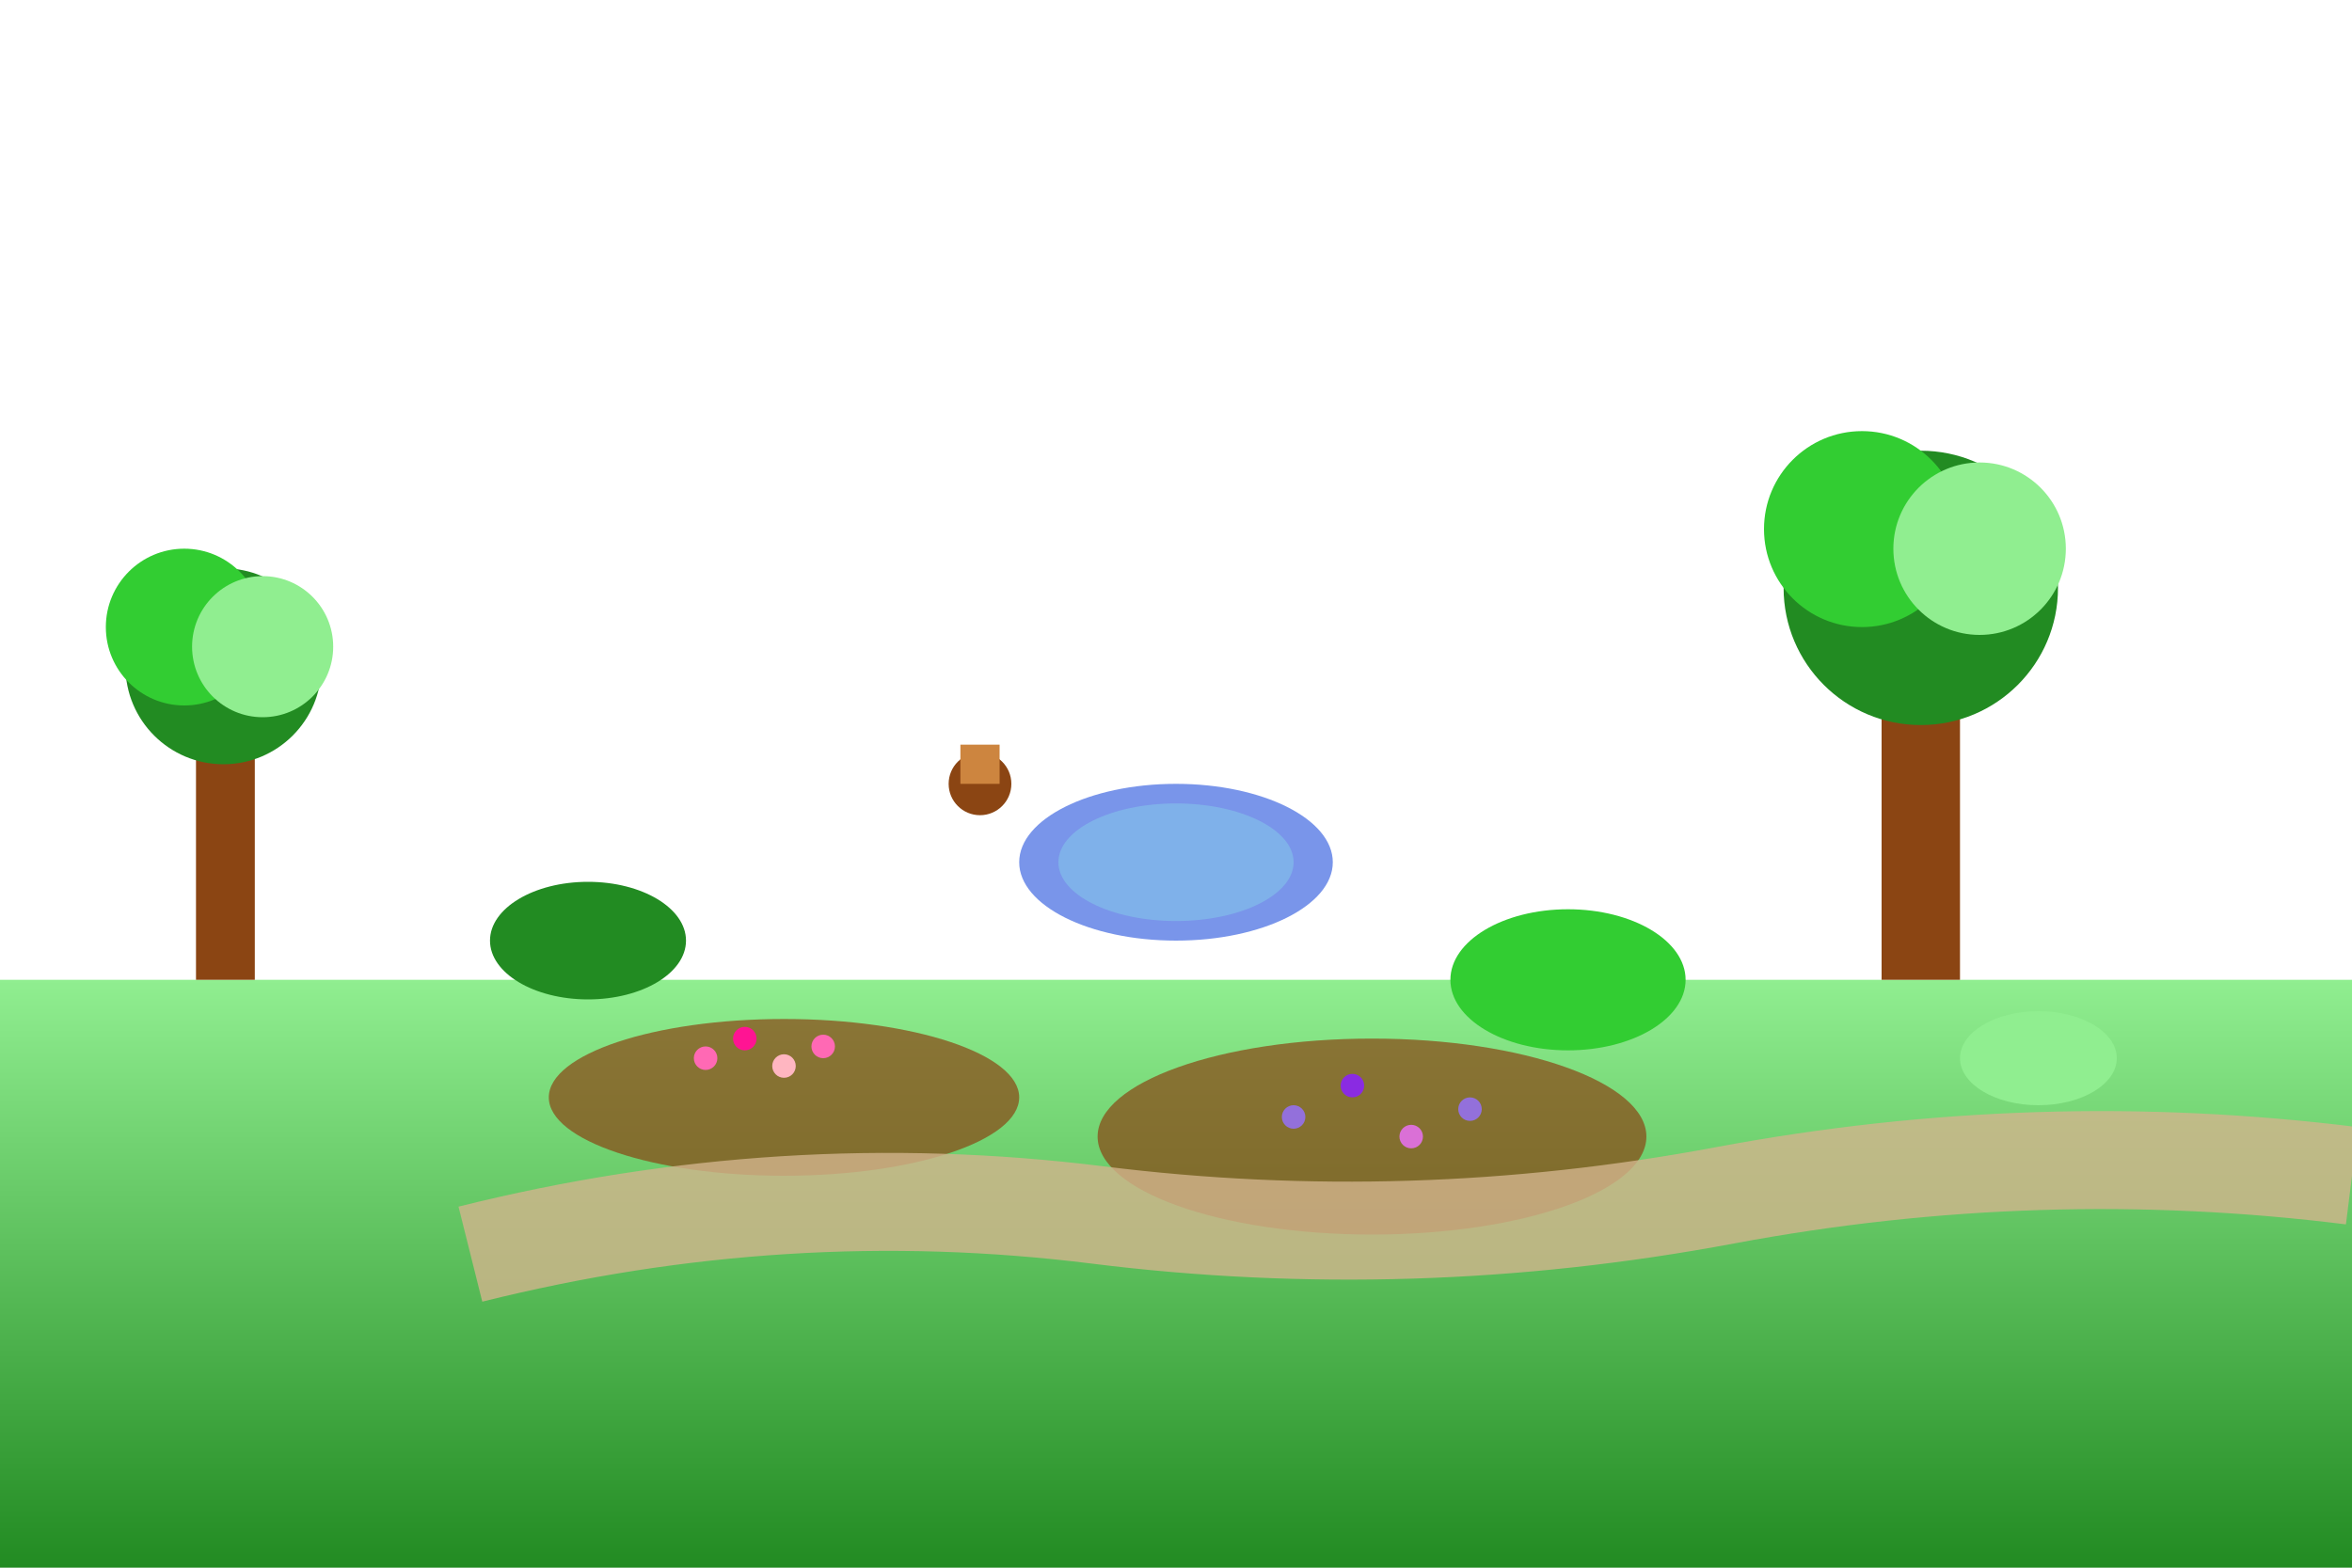 <?xml version="1.0" encoding="UTF-8"?>
<svg xmlns="http://www.w3.org/2000/svg" viewBox="0 0 600 400" style="background: linear-gradient(135deg, #87CEEB 0%, #98FB98 100%);">
  <!-- Sky and background -->
  <defs>
    <linearGradient id="skyGradient" x1="0%" y1="0%" x2="0%" y2="100%">
      <stop offset="0%" style="stop-color:#87CEEB;stop-opacity:1" />
      <stop offset="100%" style="stop-color:#98FB98;stop-opacity:1" />
    </linearGradient>
    <linearGradient id="grassGradient" x1="0%" y1="0%" x2="0%" y2="100%">
      <stop offset="0%" style="stop-color:#90EE90;stop-opacity:1" />
      <stop offset="100%" style="stop-color:#228B22;stop-opacity:1" />
    </linearGradient>
  </defs>
  
  <!-- Ground -->
  <rect x="0" y="250" width="600" height="150" fill="url(#grassGradient)"/>
  
  <!-- Trees -->
  <g id="tree1">
    <rect x="50" y="180" width="15" height="70" fill="#8B4513"/>
    <circle cx="57" cy="170" r="25" fill="#228B22"/>
    <circle cx="47" cy="160" r="20" fill="#32CD32"/>
    <circle cx="67" cy="165" r="18" fill="#90EE90"/>
  </g>
  
  <g id="tree2">
    <rect x="480" y="160" width="20" height="90" fill="#8B4513"/>
    <circle cx="490" cy="150" r="35" fill="#228B22"/>
    <circle cx="475" cy="135" r="25" fill="#32CD32"/>
    <circle cx="505" cy="140" r="22" fill="#90EE90"/>
  </g>
  
  <!-- Garden beds -->
  <ellipse cx="200" cy="280" rx="60" ry="20" fill="#8B4513" opacity="0.7"/>
  <ellipse cx="350" cy="290" rx="70" ry="25" fill="#8B4513" opacity="0.7"/>
  
  <!-- Flowers -->
  <g id="flowers1" transform="translate(180,270)">
    <circle cx="0" cy="0" r="3" fill="#FF69B4"/>
    <circle cx="10" cy="-5" r="3" fill="#FF1493"/>
    <circle cx="20" cy="2" r="3" fill="#FFB6C1"/>
    <circle cx="30" cy="-3" r="3" fill="#FF69B4"/>
  </g>
  
  <g id="flowers2" transform="translate(330,285)">
    <circle cx="0" cy="0" r="3" fill="#9370DB"/>
    <circle cx="15" cy="-8" r="3" fill="#8A2BE2"/>
    <circle cx="30" cy="5" r="3" fill="#DA70D6"/>
    <circle cx="45" cy="-2" r="3" fill="#9370DB"/>
  </g>
  
  <!-- Pathway -->
  <path d="M 120 320 Q 200 300 280 310 Q 360 320 440 305 Q 520 290 600 300" 
        stroke="#D2B48C" stroke-width="25" fill="none" opacity="0.8"/>
  
  <!-- Bushes -->
  <ellipse cx="150" cy="240" rx="25" ry="15" fill="#228B22"/>
  <ellipse cx="400" cy="250" rx="30" ry="18" fill="#32CD32"/>
  <ellipse cx="520" cy="270" rx="20" ry="12" fill="#90EE90"/>
  
  <!-- Water feature (small pond) -->
  <ellipse cx="300" cy="220" rx="40" ry="20" fill="#4169E1" opacity="0.7"/>
  <ellipse cx="300" cy="220" rx="30" ry="15" fill="#87CEEB" opacity="0.5"/>
  
  <!-- Decorative elements -->
  <circle cx="250" cy="200" r="8" fill="#8B4513"/> <!-- Garden ornament -->
  <rect x="245" y="190" width="10" height="10" fill="#CD853F"/> <!-- Garden ornament top -->
</svg>
